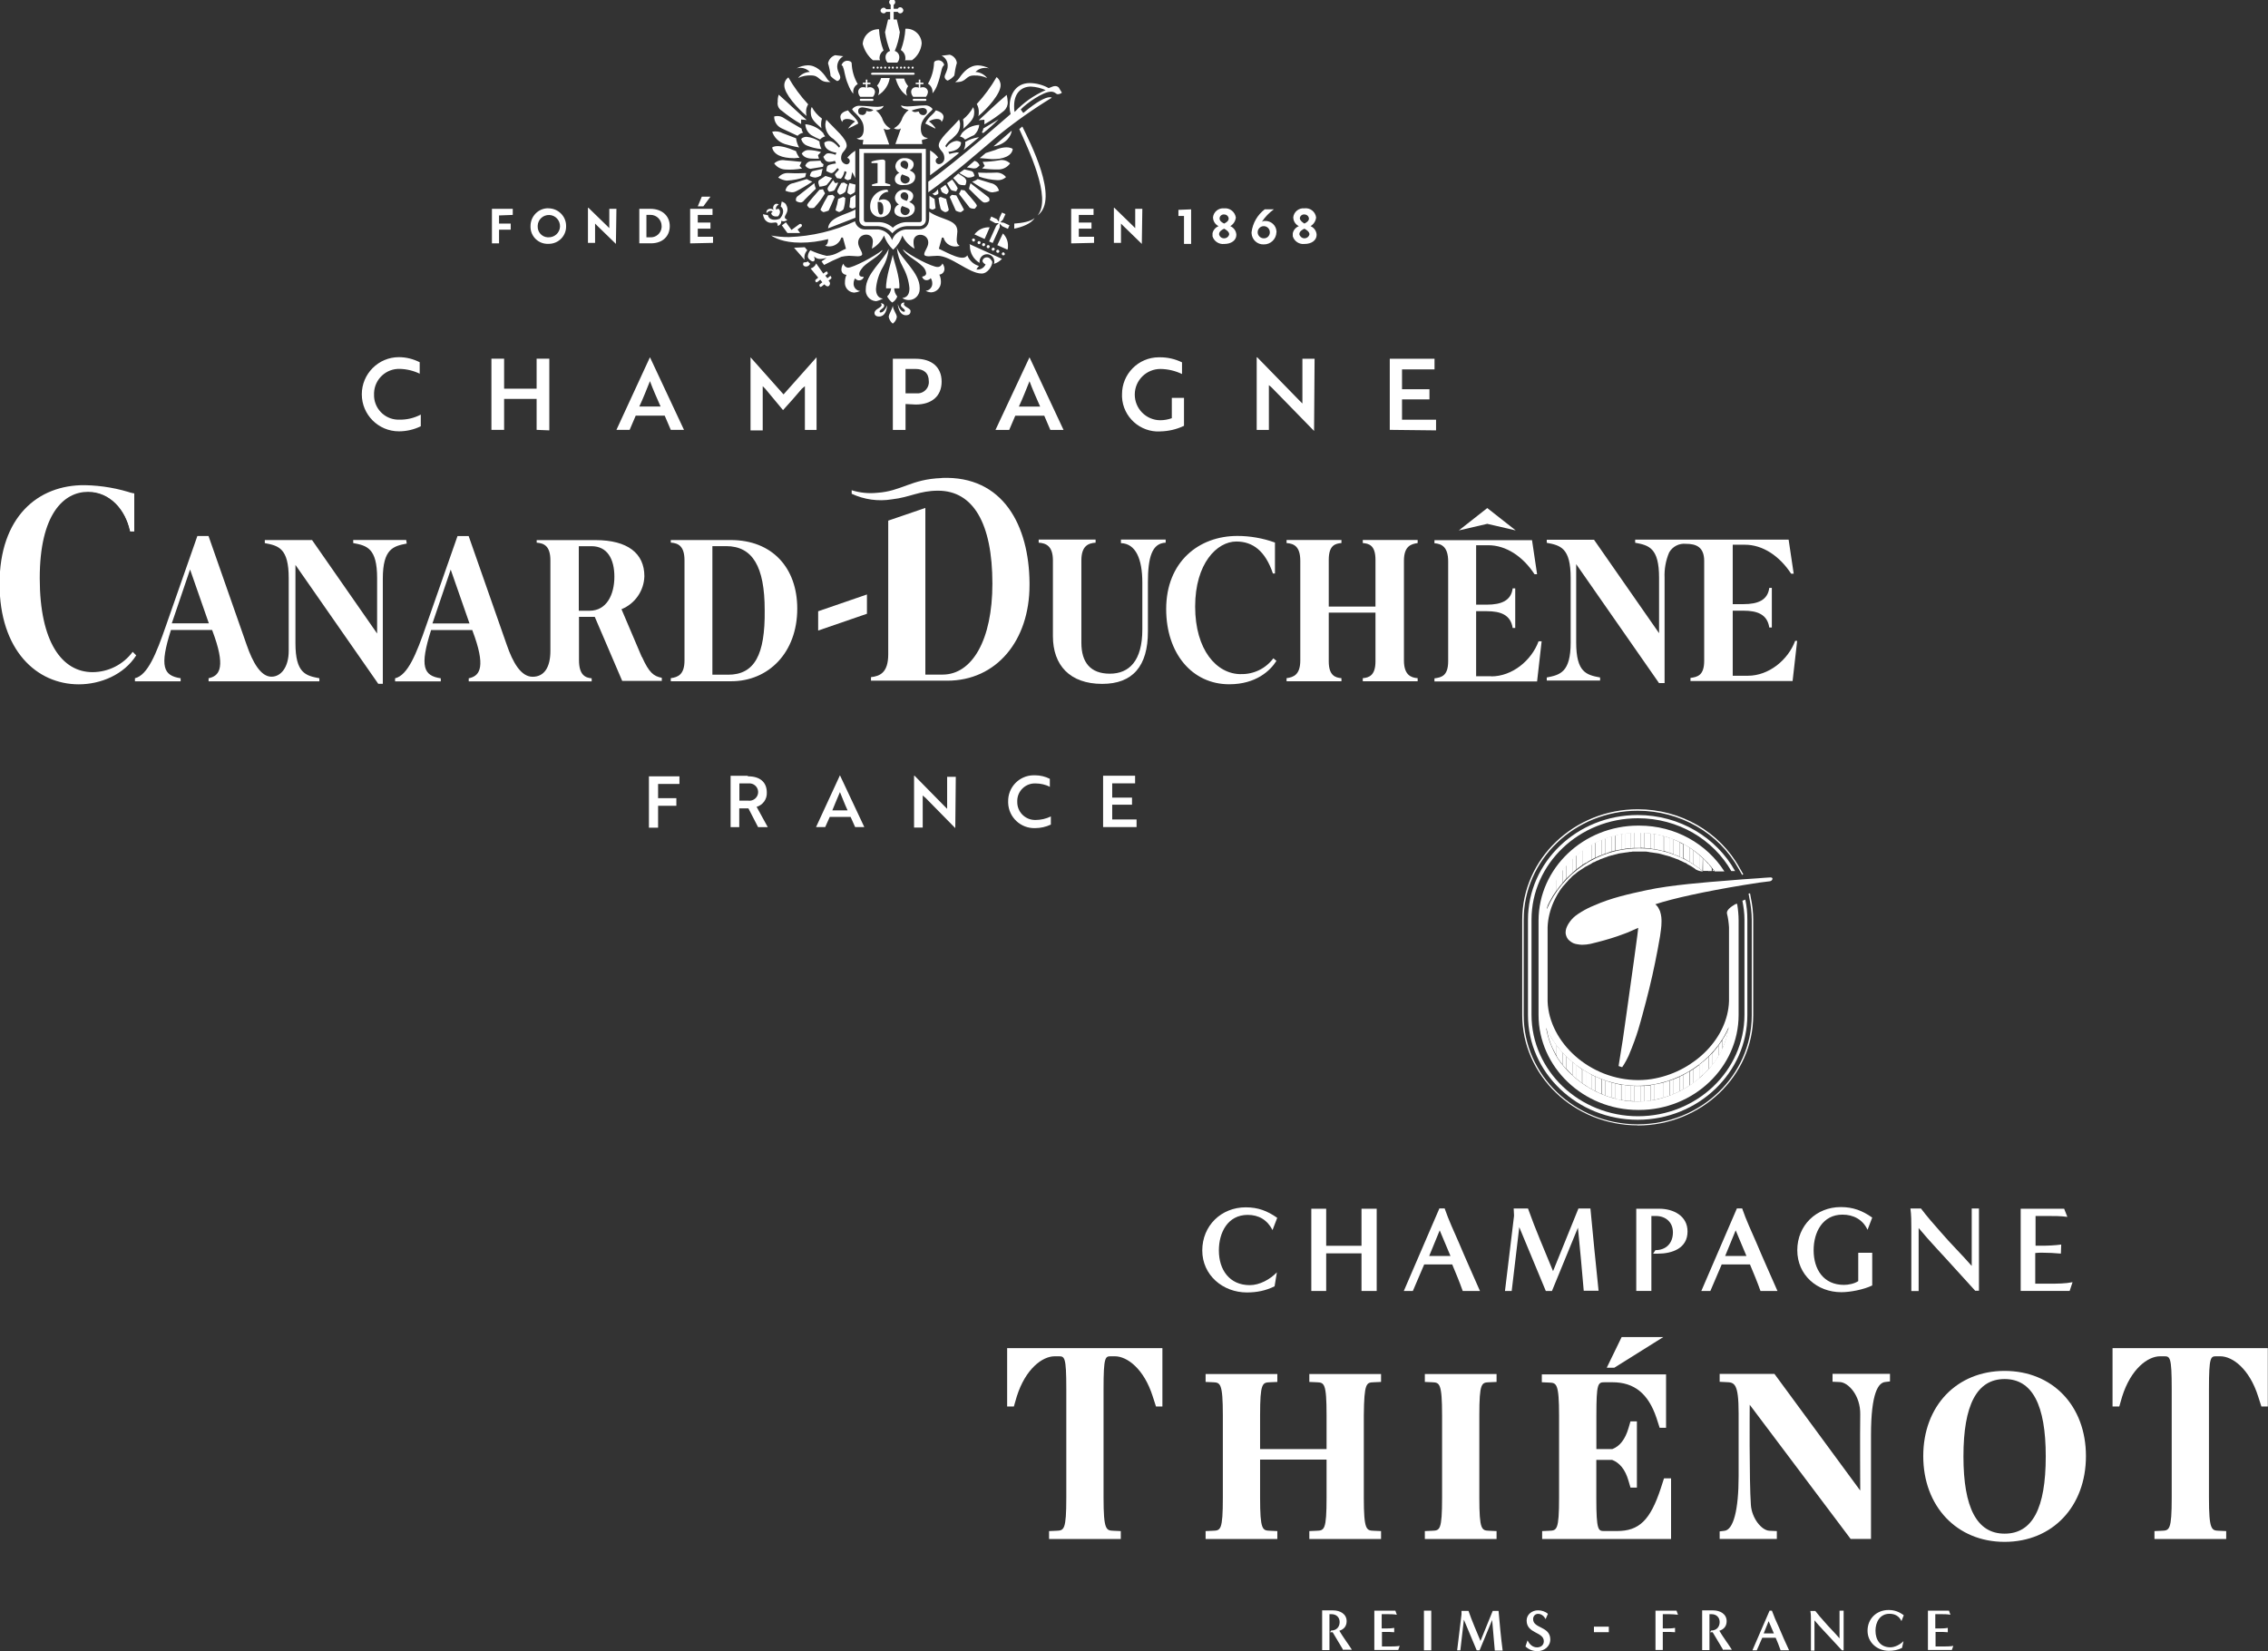 <?xml version="1.0" encoding="UTF-8"?>
<svg xmlns="http://www.w3.org/2000/svg" id="Calque_1" data-name="Calque 1" viewBox="0 0 353.8 257.59">
  <rect x="0" y="0" width="353.8" height="257.59" fill="#333333" stroke="none"/>
  <defs>
    <style>
      .cls-1 {
        fill: #fff;
      }
    </style>
  </defs>
  <g>
    <path class="cls-1" d="m174.87,84.73c2.3.08,3.33,2.46,3.33,6.18v7.29c0,4.91-2.06,6.9-5.07,6.9s-4.44-1.74-4.44-4.83v-12.84c0-2.3,1.11-2.69,2.22-2.77v-.48h-8.88v.48c1.11.08,2.22.48,2.22,2.77v11.81c0,4.52,2.62,7.45,7.69,7.45,4.76,0,7.13-2.77,7.13-8.16v-7.69c0-3.88.63-6.1,2.77-6.18v-.48h-6.98v.55h0Z"></path>
    <path class="cls-1" d="m127.63,98.37l7.61-2.62v-3.01l-7.61,2.62s0,3.01,0,3.01Z"></path>
    <path class="cls-1" d="m20.7,101.69c-1.47,1.98-3.79,3.16-6.26,3.17-4.76,0-8.24-4.68-8.24-14.66s3.73-13.47,7.53-13.47c3.41,0,5.87,2.77,6.58,6.18h.63v-5.87c-2.48-.85-5.07-1.3-7.69-1.35-7.37-.08-13.32,4.99-13.32,15.38s5.79,15.69,12.36,15.69c3.41,0,7.05-1.51,8.96-4.52,0,0-.55-.55-.55-.55Zm93.29-17.44h-9.35v.4c1.11.08,2.14.48,2.14,2.77v15.61c0,2.22-1.03,2.62-2.14,2.77v.48h9.43c5.79,0,10.3-4.44,10.3-11.33,0-6.34-3.88-10.7-10.38-10.7h0Zm-.4,21h-2.46v-20.05h2.14c4.12,0,6.02,3.17,6.02,9.99.08,6.98-1.59,10.07-5.71,10.07h.01Zm79.98-.08c-3.8,0-7.13-3.8-7.13-10.54s3.41-10.15,6.42-10.15c2.54,0,4.52,1.43,5.71,4.99h.32v-4.83c-1.88-.68-3.87-1.03-5.87-1.03-6.02,0-11.1,4.04-11.1,11.41,0,6.9,4.04,11.73,9.83,11.73,4.2,0,6.42-2.14,7.37-3.65l-.48-.4c-1.19,1.6-3.08,2.52-5.07,2.46h0Zm19.02-20.45c.95.08,1.98.32,1.98,2.62v7.29h-7.29v-7.29c0-2.3,1.03-2.54,1.98-2.62v-.48h-8.56v.48c1.11.08,2.14.48,2.14,2.77v15.54c0,2.22-1.03,2.62-2.14,2.77v.48h8.56v-.48c-.95-.08-1.98-.4-1.98-2.62v-7.61h7.29v7.61c0,2.22-1.03,2.54-1.98,2.62v.48h8.56v-.48c-1.03-.08-2.14-.48-2.14-2.77v-15.54c0-2.3,1.11-2.62,2.14-2.77v-.48h-8.56v.48Zm-149.25-.48h-8.24v.48c2.14.4,3.73.79,3.73,5.47v8.64l-10.15-14.58h-7.37v.48c2.14.4,3.73.79,3.73,5.47v11.33c0,2.54-1.19,4.04-2.69,4.04-1.66,0-2.93-2.22-3.88-4.99l-5.94-16.96h-1.74l-4.91,14.03c-1.51,4.36-2.85,7.69-4.83,8.16v.48h7.13v-.48c-2.69-.4-3.33-1.82-1.51-7.53h6.42l.4,1.11c1.74,5.07.55,6.1-.95,6.42v.48h17.28v-.48c-2.14-.4-3.73-.79-3.73-5.47v-12.21l12.92,18.55h.71v-16.41c0-4.68,1.66-5.07,3.73-5.47l-.08-.55h-.03Zm-36.54,13l2.85-8.4,2.93,8.4h-5.79.01Z"></path>
    <path class="cls-1" d="m236.45,82.75l-4.44-3.49-4.44,3.49,4.44-1.03,4.44,1.03Z"></path>
    <path class="cls-1" d="m280.05,99.95c-1.11,3.01-4.12,5.47-7.37,5.47h-2.38v-10.15h1.66c2.14,0,3.73.55,4.04,2.62h.4v-6.18h-.4c-.24,1.9-1.74,2.54-4.04,2.54h-1.66v-9.27h1.9c2.77,0,5.39,1.74,7.21,4.52h.4l-.79-5.31h-23.94v.48c2.14.4,3.73.79,3.73,5.47v8.64l-10.15-14.58h-7.37v.48c2.14.4,3.73.79,3.73,5.47v10.07c0,4.68-1.66,5.07-3.73,5.47v.48h8.32v-.48c-2.14-.4-3.73-.79-3.73-5.47v-12.21l12.92,18.55h.87v-16.41c-.06-1.36.18-2.71.71-3.96.53-.93,1.55-1.46,2.62-1.35,1.59,0,2.85.48,2.85,2.69v15.54c0,2.3-1.03,2.54-2.14,2.69v.48h15.93l.71-6.26h-.32l.02-.03Zm-47.4,5.55h-2.38v-10.15h1.66c2.14,0,3.73.55,4.04,2.62h.4v-6.18h-.4c-.24,1.9-1.74,2.54-4.04,2.54h-1.66v-9.27h1.9c2.77,0,5.39,1.74,7.21,4.52h.4l-.79-5.31h-15.22v.48c1.11.08,2.14.55,2.14,2.85v15.54c0,2.3-1.03,2.54-2.14,2.69v.48h16.01l.71-6.26h-.48c-1.11,3.01-4.12,5.47-7.37,5.47v-.02Zm-132.53-3.01l-3.17-7.45c2.11-.85,3.51-2.88,3.57-5.15,0-3.57-2.62-5.63-7.61-5.63h-9.19v.4c1.11.08,2.14.48,2.14,2.77v14.11c0,2.54-.95,4.04-2.77,4.04s-3.09-2.22-4.04-4.99l-5.94-16.96h-1.74l-4.91,14.03c-1.51,4.36-2.85,7.69-4.83,8.16v.48h7.13v-.48c-2.69-.4-3.33-1.82-1.51-7.53h6.42l.4,1.11c1.74,5.07.55,6.1-.95,6.42v.48h19.18v-.48c-1.03-.08-1.98-.55-1.98-2.85v-6.74h2.46l4.28,9.99h6.18v-.48c-1.27-.24-1.98-.79-3.09-3.25h-.03Zm-32.66-5.23l2.85-8.4,2.93,8.4h-5.79.01Zm24.49-1.98h-1.66v-10.07h1.98c2.46,0,3.57,1.98,3.57,4.76s-1.19,5.31-3.88,5.31h-.01ZM13.73,76.65c3.41,0,5.87,2.77,6.58,6.18h.63v-5.87m125.95-2.38c-4.76.16-6.26,2.06-10.07,2.3-1.33.14-2.68,0-3.96-.4v.55c1.95.91,4.13,1.22,6.26.87,2.85-.32,4.28-1.35,7.21-1.35,5.47,0,8.48,5.07,8.48,14.5,0,8.8-3.17,14.19-7.77,14.19h-2.69v-26l-5.79,1.98v20.85c0,2.93-1.35,3.41-2.69,3.57v.55h11.89c7.69,0,12.84-6.26,12.84-14.9v-.4c-.08-8.8-4.04-16.72-13.71-16.33v.02Z"></path>
    <path class="cls-1" d="m65.56,58.34c-.99-.49-2.07-.76-3.17-.79-2.15-.08-3.96,1.6-4.04,3.75v.21c-.08,2.11,1.58,3.89,3.69,3.96h.27c1.16.02,2.3-.25,3.33-.79v1.82c-1.06.52-2.23.79-3.41.79-3.2,0-5.79-2.59-5.79-5.78s2.59-5.79,5.78-5.79h0c1.13,0,2.24.28,3.25.79v1.82h.09Zm18.15,8.72v-4.83h-5.07v4.83h-1.98v-11.1h1.98v4.68h5.07v-4.68h1.98v11.18l-1.98-.08Zm17.68-11.33l5.31,11.33h-2.06l-.95-2.22h-4.52l-.95,2.22h-2.06l5.23-11.33h0Zm1.66,7.69c-.63-1.43-1.19-2.69-1.66-3.96-.48,1.19-1.03,2.62-1.66,3.96h3.33,0Zm16.33-2.77l-.4-.4v6.9h-1.9v-11.41l5.15,5.79,5.15-5.79v11.33h-1.82v-6.82l-.48.4c-.95,1.11-1.9,2.22-2.93,3.33l-2.77-3.33Zm21.88,2.38v4.04h-1.98v-11.1h3.57c2.46,0,4.04,1.27,4.04,3.57s-1.59,3.57-4.04,3.57l-1.59-.08h0Zm0-5.47v3.8h1.66c.97.12,1.86-.58,1.97-1.55,0-.12.02-.23,0-.35,0-1.27-.79-1.9-2.06-1.9h-1.59.02Zm19.34-1.82l5.31,11.33h-2.06l-.95-2.22h-4.52l-.95,2.22h-2.14s5.31-11.33,5.31-11.33Zm1.66,7.69c-.63-1.43-1.19-2.69-1.66-3.96-.48,1.19-1.03,2.62-1.66,3.96h3.33,0Zm18.71,3.88c-3.13.15-5.79-2.26-5.94-5.38v-.4c-.02-3.18,2.54-5.77,5.72-5.79h.23c1.18,0,2.35.27,3.41.79v1.82c-1.04-.5-2.18-.77-3.33-.79-2.21-.02-4.02,1.75-4.04,3.96-.02,2.21,1.75,4.02,3.96,4.04.62,0,1.24-.11,1.82-.32v-3.17h1.9v4.36c-1.16.56-2.44.85-3.73.87h0Zm24.02-.08l-6.5-6.66c-.17-.18-.35-.34-.55-.48v6.98h-1.9v-11.33h.08l6.5,6.66.55.55v-6.98h1.9l-.08,11.26Zm11.81-.16v-11.1h6.98v1.66h-5.07v3.09h4.28v1.59h-4.28v3.17h5.31v1.66l-7.21-.08h0Z"></path>
    <path class="cls-1" d="m77.85,33.61v1.27h1.82v.95h-1.82v2.14h-1.11v-5.39h3.25v.95s-2.14.08-2.14.08Zm7.69-1.11c1.52,0,2.77,1.22,2.77,2.74v.03c.04,1.5-1.15,2.74-2.65,2.77h-.13c-1.47.06-2.71-1.08-2.77-2.55v-.23c0-1.52,1.22-2.77,2.74-2.77h.04Zm0,4.52c.96.04,1.78-.7,1.82-1.66s-.7-1.78-1.66-1.82c-.96-.04-1.78.7-1.82,1.66v.08c-.05.91.64,1.69,1.55,1.74.04,0,.08,0,.11,0Zm10.54,1.03l-2.93-2.85-.32-.32v3.01h-1.11v-5.47h.08l2.93,2.85.32.32v-3.01h1.11l-.08,5.47Zm3.65-.08v-5.39h1.74c1.82,0,3.01,1.11,3.01,2.69s-1.11,2.69-2.93,2.69h-1.82Zm1.11-4.36v3.41h.55c.93.08,1.74-.62,1.82-1.55v-.2c.01-.95-.76-1.74-1.71-1.75h-.66v.08h0Zm6.82,4.36v-5.39h3.49v.95h-2.3v1.19h1.98v.95h-1.98v1.27h2.38v.95s-3.57.08-3.57.08Zm1.82-7.29h1.35l-1.11,1.51h-.87s.63-1.51.63-1.51Z"></path>
    <path class="cls-1" d="m167.1,37.97v-5.39h3.49v.95h-2.3v1.19h1.98v.95h-1.98v1.27h2.38v.95s-3.57.08-3.57.08Zm11.02.08l-2.93-2.85-.32-.32v3.01h-1.11v-5.47h.08l2.93,2.85.32.32v-3.01h1.11l-.08,5.47Zm7.69-5.39v5.39h-1.11v-4.36h-.87v-.95s1.98-.08,1.98-.08Zm3.41,1.27c.08-.87.86-1.51,1.73-1.43h.02c.89-.08,1.68.55,1.82,1.43-.06.56-.38,1.06-.87,1.35.55.23.92.75.95,1.35,0,.87-.79,1.43-1.9,1.43-.81.09-1.58-.41-1.82-1.19v-.48c.11-.51.47-.92.95-1.11-.52-.25-.86-.77-.87-1.35h-.01Zm1.74,3.25c.38,0,.72-.26.79-.63,0-.4-.48-.71-.79-.87-.32.16-.79.4-.79.87.08.38.41.64.79.63Zm0-2.3c.32-.16.71-.4.71-.79-.03-.37-.35-.64-.71-.63-.36-.04-.68.23-.71.58v.05c0,.4.4.63.71.79Zm8.16,1.35c-.03,1.07-.91,1.92-1.98,1.9-1.01.04-1.86-.75-1.9-1.76v-.15c.18-1.42.92-2.7,2.06-3.57h1.43c-.75.53-1.4,1.21-1.9,1.98.13-.11.3-.17.48-.16.95-.05,1.77.68,1.82,1.63v.11h0v.02Zm-1.03,0c0-.53-.43-.95-.95-.95s-.95.43-.95.95.43.95.95.95h0c.51.02.93-.38.95-.89v-.06Zm3.65-2.3c.08-.87.86-1.51,1.73-1.43h.02c.9-.11,1.71.53,1.82,1.43-.06.56-.38,1.06-.87,1.35.55.23.92.75.95,1.35,0,.87-.79,1.43-1.9,1.43-.81.09-1.58-.41-1.82-1.19v-.48c.11-.51.47-.92.95-1.11-.52-.25-.86-.77-.87-1.35h-.01Zm1.74,3.25c.38,0,.72-.26.79-.63,0-.4-.48-.71-.79-.87-.32.16-.79.4-.79.87.1.36.42.62.79.63Zm0-2.3c.32-.16.71-.4.71-.79-.03-.37-.35-.64-.71-.63-.36-.04-.68.23-.71.58v.05c.08.4.48.63.71.79Z"></path>
    <path class="cls-1" d="m102.66,122.22v2.3h2.85v1.19h-2.85v3.41h-1.43v-8.01h4.76v1.19h-3.33v-.08Zm14.03-1.11c1.82,0,2.93.87,2.93,2.54.05,1.02-.61,1.94-1.59,2.22l1.74,3.17h-1.51l-1.51-2.93h-1.43v2.93h-1.35v-8.01h2.69v.08h.03Zm-1.35,1.11v2.69h1.43c.74.08,1.41-.46,1.49-1.2.08-.74-.46-1.41-1.2-1.49-.1-.01-.2-.01-.29,0,0,0-1.43,0-1.43,0Zm15.69-1.27l3.8,8.08h-1.43l-.71-1.59h-3.25l-.71,1.59h-1.43s3.73-8.08,3.73-8.08Zm1.19,5.47c-.48-1.03-.79-1.9-1.19-2.85-.32.79-.79,1.82-1.19,2.85h2.38Zm16.8,2.77l-4.68-4.76c-.16-.08-.24-.24-.4-.32v4.99h-1.35v-8.08h.08l4.68,4.76.4.4v-4.99h1.35l-.08,8.01h0Zm14.82-6.42c-.71-.36-1.5-.55-2.3-.55-1.52-.06-2.8,1.13-2.85,2.64v.21c-.04,1.54,1.18,2.82,2.73,2.85h.13c.82,0,1.64-.19,2.38-.55v1.27c-.77.36-1.61.55-2.46.55-2.24.07-4.12-1.68-4.2-3.93v-.19c-.06-2.22,1.69-4.07,3.91-4.12h.29c.8,0,1.59.19,2.3.55v1.27h.08,0Zm8.24,6.26v-8.01h4.99v1.19h-3.57v2.22h3.09v1.11h-3.09v2.3h3.8v1.19h-5.23,0Z"></path>
    <path class="cls-1" d="m158.22,34.88c1.19-.08,2.62-.32,3.17-.87-.48.87-1.98,1.43-3.17,1.66v-.79Zm.79-14.74c1.27,2.85,5.15,10.78,2.85,13.47,3.49-2.54-1.27-11.57-2.38-13.87l-.48.4h0Zm-23.14-8.64c0,.08.08.16.24.16h6.34c.16,0,.24-.08.24-.16s-.08-.16-.24-.16h-6.34c-.08,0-.24.08-.24.16m3.01-.95c0-.09-.07-.16-.16-.16s-.16.07-.16.16.07.16.16.16h0c.08,0,.15-.07.16-.16m-.63,0c0-.09-.07-.16-.16-.16s-.16.07-.16.16.07.16.16.16h0c.08,0,.15-.07.16-.16m-.63,0c0-.09-.07-.16-.16-.16s-.16.07-.16.16.07.16.16.16h0c.08,0,.15-.07.16-.16m-.55,0c0-.09-.07-.16-.16-.16s-.16.07-.16.16.07.16.16.16h0c.08,0,.15-.07.16-.16m-.63,0c0-.09-.07-.16-.16-.16s-.16.07-.16.16.07.16.16.16h0c.08,0,.15-.07.16-.16m3.65,0c0-.09-.07-.16-.16-.16s-.16.07-.16.16.07.16.16.16h0c.08,0,.15-.07.16-.16m.63,0c0-.09-.07-.16-.16-.16s-.16.07-.16.16.07.16.16.16h0c.08,0,.15-.07.16-.16m.55,0c0-.09-.07-.16-.16-.16s-.16.07-.16.16.07.16.16.16h0c.08,0,.15-.07.16-.16m.63,0c0-.09-.07-.16-.16-.16s-.16.07-.16.16.07.16.16.16h0c.08,0,.15-.07.16-.16m.63,0c0-.09-.07-.16-.16-.16s-.16.07-.16.16.07.16.16.16h0c.08,0,.15-.07.16-.16m-3.09,0c0-.09-.07-.16-.16-.16s-.16.07-.16.16.07.16.16.16h0c.08,0,.15-.07.16-.16m-4.28,24.73c-.55.06-1.05-.34-1.11-.89v-11.16h10.38v10.94c.06.55-.34,1.05-.89,1.11h-2.12c-.86.05-1.66.45-2.22,1.11-.55-.67-1.35-1.07-2.22-1.11h-1.82m-.4-1.03c0,.24.08.4.32.4h1.98c.82,0,1.61.32,2.22.87.6-.56,1.4-.87,2.22-.87h1.98c.24,0,.32-.16.32-.4v-10.38h-9.04v10.38h0Zm20.53-10.86l-1.51.48c-.32.24-.71.63-.95.79l1.82.16c1.9.08,3.25-.55,3.33-1.59-.71-.48-2.06-.16-2.69.16m2.54-3.01l-2.85,2.46c1.98-.32,2.77-1.66,2.85-2.46m-20.93,8.16c-.32.08-.63.16-.87.24v.24h2.85v-.24c-.32-.08-.55-.16-.79-.24v-3.33c0-.24-.16-.32-.48-.32-.57.04-1.13.14-1.66.32v.24h.95v3.09h0Zm.48,20.21c-.16,0-.16-.08-.16-.16,0-.32.71-.48.71-.87,0-.24-.16-.4-.48-.4h-.08c.08.08.16.16.16.24,0,.48-1.11.63-1.11,1.27,0,.32.24.55.71.55.87,0,1.19-.87,1.27-1.74-.24.48-.55,1.11-1.03,1.11m1.27.71c.09.41.31.77.63,1.03.34-.25.57-.62.63-1.03,0-.48-.55-1.03-.63-1.74-.16.71-.63,1.27-.63,1.74m-4.6-6.74c0-.32.24-.63.63-1.11.87-.87,2.69-1.74,3.01-2.62-1.27,1.03-4.6,2.77-5.39,2.77-.35-.03-.64-.29-.71-.63-.2.25-.31.55-.32.87-.04.44.27.82.71.87h.08c-.16.35-.24.73-.24,1.11-.09.83.51,1.57,1.34,1.66h.17c.3-.03.6-.11.87-.24-.61-.05-1.07-.58-1.03-1.19,0-.28.08-.56.24-.79.14.21.38.33.63.32.34,0,.64-.22.71-.55-.55,0-.71-.16-.71-.48m3.73,3.88c-.79-.08-1.11-.71-1.11-1.51.09-1.17.44-2.31,1.03-3.33.53-.89.86-1.9.95-2.93-.79,1.82-3.57,3.88-3.57,6.26-.11.93.55,1.78,1.48,1.89.06,0,.12,0,.19,0,.36-.08.71-.22,1.03-.4m1.74-1.59h.79c.16-1.66-.95-4.6-1.03-5.23-.08.63-1.11,3.57-1.03,5.23h.79c-.06.48-.28.93-.63,1.27.2.37.47.69.79.95.37-.21.65-.55.79-.95-.3-.36-.47-.8-.48-1.27m1.35-3.33c.58,1.02.93,2.16,1.03,3.33,0,.87-.32,1.43-1.11,1.51.3.22.66.33,1.03.32.94,0,1.69-.78,1.68-1.72,0-.06,0-.12,0-.19,0-2.38-2.85-4.44-3.57-6.26.11,1.06.43,2.08.95,3.01m.16,5.79c0-.08.08-.16.08-.24h-.08c-.24-.02-.45.16-.48.4,0,.4.63.55.63.87,0,.08,0,.16-.16.16-.4,0-.79-.63-.95-1.19.08.79.4,1.74,1.27,1.74.48,0,.71-.24.71-.55.16-.55-1.03-.71-1.03-1.19m5.23-5.79c-.79,0-4.12-1.66-5.39-2.77.32.87,2.14,1.74,3.01,2.62.34.28.57.67.63,1.11,0,.32-.24.48-.63.55.07.33.37.57.71.55.25,0,.48-.12.63-.32.16.23.24.51.24.79.04.61-.42,1.14-1.03,1.19.27.15.57.23.87.24.87-.04,1.55-.79,1.51-1.66h0c0-.38-.08-.76-.24-1.11.45-.04.79-.42.79-.87,0-.32-.12-.62-.32-.87-.11.34-.43.57-.79.55m9.35-3.41l1.59.71c.07-.18.1-.37.08-.55.03-.74-.26-1.46-.79-1.98l-.87,1.82h-.01Zm.48-3.57l.4-.4.4-.87-.55-.24-.4.87-.08.55-.32-.4-.87-.4-.24.55.87.48h.55l-.4.4-1.11,2.46.55.24,1.11-2.46v-.55l.4.4.87.4.24-.55-.87-.4-.55-.08h0Zm-4.04,1.9l1.59.71.79-1.82c-.93-.05-1.82.36-2.38,1.11m-.71,1.82c0,1.08.58,2.07,1.51,2.62v-.24c.02-.63.55-1.13,1.19-1.11s1.13.55,1.11,1.19c0,.11-.02.22-.08.32.49-.14.93-.41,1.27-.79l-5.07-2.3c.06.1.08.21.08.32m.55-.71c.13,0,.24-.11.24-.24s-.11-.24-.24-.24-.24.11-.24.24c.08.16.16.24.24.24m.63.16c0,.13.11.24.24.24s.24-.11.24-.24-.11-.24-.24-.24-.24.11-.24.24h0m.71.32c0,.13.11.24.24.24s.24-.11.24-.24c0-.12-.07-.22-.19-.24h-.05c-.13,0-.23.11-.24.24m.95.55c.13,0,.23-.11.24-.24,0-.12-.07-.22-.19-.24h-.05c-.13,0-.24.11-.24.24s.11.24.24.24h0m1.03.16c0-.13-.11-.24-.24-.24s-.24.11-.24.24.11.24.24.24c.16-.08.24-.16.24-.24m.71.32c0-.13-.11-.24-.24-.24s-.24.11-.24.24.11.24.24.24c.12,0,.22-.07.24-.19v-.05m.63.16c-.13,0-.24.11-.24.24s.11.24.24.24.24-.11.24-.24c-.08-.16-.16-.24-.24-.24m-30.99-.79l-1.66.08,1.66,1.9c-.13-.54.02-1.1.4-1.51l-.4-.48h0Zm-.87-3.57l-1.19.87-.87-1.19-.63.48.87,1.19h1.98l-.4-.55.55-.4c.32-.24,0-.63-.32-.4m-3.33.24c.36-.08.6-.42.55-.79.32.15.7.09.95-.16-1.11-.48.55-.95-.16-2.3-.08-.24-.32-.4-.71-.55l-.16.79c.63.4.4,1.35-.16,1.9-.79.32-1.74.16-1.82-.55l-.79-.16c.04.31.15.61.32.87.95,1.11,1.98-.24,1.98.95m-.79-2.22l-.24.24c.16.55.71.55,1.11.48.24-.32.48-.87,0-1.19l-.32.16c-.16-.32.16-.71.4-.79-.15-.14-.37-.17-.55-.08-.32.2-.42.62-.24.95-.25-.26-.66-.29-.95-.08-.16.14-.22.35-.16.55.24-.32.71-.48.95-.24m10.07-20.37c.27-.05.46-.28.48-.55,0-.48-.48-.95-.48-1.74.02-.66.38-1.26.95-1.59l-1.27-.16c-.57.19-1,.67-1.11,1.27.2.65.33,1.31.4,1.98.3.32.65.59,1.03.79m-4.28-1.43c-.72.03-1.38.38-1.82.95.64-.3,1.35-.44,2.06-.4,1.35,0,1.11,1.03,2.69,1.03h.32c-.27-.15-.49-.37-.63-.63-.63-.95-1.59-1.98-2.93-1.98-.61.02-1.21.18-1.74.48.21-.06.42-.09.63-.08.54,0,1.06.24,1.43.63m22.91,1.59c1.59,0,1.35-1.03,2.69-1.03.71-.03,1.42.1,2.06.4-.44-.57-1.11-.92-1.82-.95.39-.41.94-.64,1.51-.63.21-.01.43.01.63.08-.54-.29-1.13-.46-1.74-.48-1.35,0-2.3,1.03-2.93,1.98-.17.25-.38.46-.63.63h.24m-13.08-3.41h1.11c0-.08-.08-.16-.08-.32,0-.48.23-.93.63-1.19-.41-1.07-.65-2.19-.71-3.33-1.33-.04-2.45.97-2.54,2.3.25.99.81,1.88,1.59,2.54m5.07-.32c0,.16,0,.24-.08.32h1.11c.86-.61,1.41-1.57,1.51-2.62-.04-1.31-1.14-2.34-2.45-2.3h-.09c-.06,1.14-.3,2.26-.71,3.33.44.27.71.75.71,1.27m-14.74,11.97c.46.27.93.51,1.43.71.21-.23.49-.4.79-.48-.13-.17-.24-.35-.32-.55-.73-.77-1.72-1.25-2.77-1.35.03.66.35,1.27.87,1.66m-.32,2.38c-.44-.04-.87.18-1.11.55.4.71,1.11.79,2.06.79h.63l-.16-.55.48-.48c-.62-.19-1.26-.3-1.9-.32m1.82,1.66l-1.59.08c-.37.08-.68.35-.79.71.19.26.48.43.79.48l1.98-.32.08-.4c-.23-.1-.41-.31-.48-.55m3.65,3.41l-.4.08c-.2.33-.39.68-.55,1.03-.16.32-.08.48.32.79.33-.08.63-.24.87-.48.08-.16.16-.63.32-1.11l-.55-.32h-.01Zm1.82.32l-.95-.24c-.16.46-.26.94-.32,1.43,0,.16.16.24.48.4.4-.24.71-.32.71-.55l.08-1.03h0Zm-7.61-6.1c.73.31,1.51.5,2.3.55-.2-.37-.31-.77-.32-1.19-.6-.39-1.27-.63-1.98-.71-.32-.02-.64.1-.87.32.11.46.43.85.87,1.03m2.46,3.65l-1.43.32c-.4.08-.48.48-.55.79.27.15.57.23.87.24.16,0,.24-.08.4-.08l.48-.24.24-1.03h-.01Zm1.66,1.74c-.4.55-.87,1.11-.87,1.35s.08.24.24.48c.55-.08.79-.16.87-.32.22-.35.4-.72.55-1.11l-.48.08-.32-.48h0Zm-3.33-11.41c-.13.24-.18.52-.16.79,0,.95.32,1.35,1.66,2.54-.09-.5-.07-1.02.08-1.51-.66-.48-1.21-1.1-1.59-1.82m1.19,11.41c-.16.08-.16.24-.16.4s.08.24.16.63c.38-.02.75-.1,1.11-.24.32-.35.61-.72.87-1.11l-1.03-.32-.95.63h0Zm22.51-4.68l2.38-1.98h-.16c-.7.12-1.37.36-1.98.71.04.44-.04.88-.24,1.27m-.4-1.19c-.21-.15-.46-.23-.71-.24-.66.08-1.24.46-1.59,1.03l-.16-.24c.25-.44.61-.82,1.03-1.11.79-.71,1.27-1.19,1.27-2.3,0-.24-.07-.49-.16-.71-1.35,1.59-3.17,3.01-3.17,4.04,0,.4.32.71.63,1.11.15.24.23.51.24.79.06.5-.3.96-.8,1.02h-.07c-.29-.02-.5-.28-.48-.56.02-.23.18-.41.4-.47-.34-.45-.78-.83-1.27-1.11v3.88s3.33-2.46,4.52-3.49c-.12-.07-.26-.1-.4-.08-.37.06-.74.14-1.11.24l-.16-.32c1.35-.16,1.98-.71,1.98-1.51m2.06-4.68c0-.27-.06-.54-.16-.79-.4.73-.94,1.38-1.59,1.9.07.31.09.63.08.95.02.19,0,.38-.08.55,1.43-1.27,1.74-1.74,1.74-2.62m.71,0c.02.21,0,.43-.08.63,1.43-1.19,3.49-3.49,3.49-4.83,0-.5-.23-.97-.63-1.27-.87,1.51-1.9,2.92-3.09,4.2.22.38.33.82.32,1.27m-2.62,3.25c-.08.16-.24.4-.32.55.31.06.59.23.79.48.79-.4,1.19-.63,1.43-.71.45-.42.73-.98.79-1.59-1.03.06-2,.51-2.69,1.27m3.49-2.06v.71c1.09-.62,2.13-1.34,3.09-2.14.37-.35.58-.84.55-1.35-.02-.37-.07-.75-.16-1.11-1.43,1.19-3.41,3.09-4.36,3.96l.87-.08h.01Zm-.4,1.98l.24.08c.83-.67,1.63-1.38,2.38-2.14-.55.32-1.27.79-2.38,1.43-.03.23-.11.44-.24.63m-1.9,11.73c.24.13.52.18.79.16.12-.12.23-.25.32-.4.08-.16-.16-.48-1.9-2.46l-.55-.08c-.09.22-.2.43-.32.63.55.71,1.59,2.06,1.66,2.14m-4.52.16c.08.32.55.48.71.55.4-.08.55-.24.55-.4-.32-1.19-.4-1.66-.4-1.66l-.87-.32-.32.16c.06.56.17,1.12.32,1.66m1.74-2.14l-.32.32c.32.71.87,1.98.95,2.14.24.14.51.22.79.24.24-.16.48-.32.48-.4-.16-.24-.79-1.51-1.19-2.22l-.71-.08h0Zm6.42-.4c.33-.03.65-.11.95-.24-.15-.61-.65-1.08-1.27-1.19l-2.06-.63c-.26.2-.56.33-.87.4.79.58,1.64,1.09,2.54,1.51.22.11.47.17.71.16m-9.91,2.38c0,.24.32.24.48.32.18-.03.34-.11.48-.24l-.16-1.43-.79-.48v1.82h0Zm8.96-1.82l-2.54-1.98c-.1.28-.18.58-.24.87.55.55,1.82,1.82,2.06,1.98.11.1.25.16.4.16.26,0,.51-.09.71-.24.08-.32,0-.55-.4-.79m3.01-2.93c-.36-.46-.92-.73-1.51-.71-.63,0-.87.08-2.85,0l.16.63c.92.32,1.88.5,2.85.55.49.03.98-.14,1.35-.48m-1.11-2.62c-.84.15-1.69.23-2.54.24l.32.63-.4.4c.87.12,1.74.18,2.62.16.7-.03,1.34-.38,1.74-.95-.47-.44-1.12-.62-1.74-.48m-9.12,4.36l.16.48c.08.24.79.48.79.48.24-.24.32-.32.32-.55,0-.09-.02-.17-.08-.24l-.4-.71-.79.55h0Zm-1.27.87l.4.24c.4-.16.55-.16.55-.4,0-.08-.08-.4-.08-.55-.21.32-.52.57-.87.71m2.3-1.66c.17.33.35.64.55.95.08.16.32.24.87.32.16-.32.24-.4.24-.48-.24-.48-.53-.93-.87-1.35l-.79.55h0Zm4.28-3.49l-1.19,1.03,1.03.16c.48,0,.55-.08.95-.48-.13-.35-.43-.62-.79-.71m-2.38,1.9l1.11.63c.12.07.26.1.4.08.31,0,.6-.09.87-.24-.08-.32-.16-.71-.55-.79l-1.03-.24-.79.55h0Zm-.95.79c.32.32.71.79.79.87.24.24.63.24,1.11.24.1-.2.15-.41.16-.63,0-.16-.08-.24-.16-.4s-.63-.48-1.11-.79l-.79.71Zm15.22-13.47c-1.19,0-3.8,1.82-4.68,2.77l.4.55c2.14-1.82,3.49-2.46,4.12-2.46.16,0,.24,0,.32.08-2.9,1.77-5.68,3.73-8.32,5.87-3.17,2.69-7.05,6.1-10.94,8.88v-1.66c4.6-3.25,12.36-10.15,12.84-10.54-.1-.39-.16-.79-.16-1.19,0-1.59.79-3.65,3.17-3.65,1.03.02,2.04.29,2.93.79.63-.24.71-.32,1.03-.32.21,0,.41.08.55.24.08.16.48.79.48.79-.18.15-.4.23-.63.24-.32,0-.4-.4-1.11-.4m-5.63,3.17c1.37-1.45,3.01-2.61,4.84-3.41-.73-.32-1.51-.51-2.3-.55-1.51,0-2.62,1.03-2.62,3.01,0,.32,0,.64.08.95m-20.45-15.38c.17,0,.32-.09.4-.24h.63v1.19h-.32l-.48,1.98c.15,1,.42,1.99.79,2.93-.45.14-.74.56-.71,1.03,0,.29.12.58.32.79h1.51c.2-.22.31-.5.32-.79.03-.47-.27-.89-.71-1.03.4-.94.66-1.92.79-2.93l-.48-1.98h-.48v-1.19h.63c.08.15.23.24.4.24.25-.02.46-.22.48-.48-.02-.25-.22-.46-.48-.48-.17,0-.32.09-.4.24h-.63v-.63c.15-.08.24-.23.24-.4,0-.26-.21-.48-.47-.48s-.48.21-.48.47h0c0,.17.09.32.24.4v.71h-.71c-.08-.15-.23-.24-.4-.24-.25.02-.46.22-.48.48.05.23.24.39.48.4m-3.17,19.74h-.32c-.26,0-.5-.09-.71-.24.79,0,1.11-.63,1.11-1.43,0-.95-.32-1.51-1.27-2.46-.21-.18-.4-.4-.55-.63.29-.4.78-.61,1.27-.55.87,0,1.9.16,2.69.16.32,0,.64-.05.95-.16-.08.48-.87.71-1.19.71.52.4.91.96,1.11,1.59.24.54.66.99,1.19,1.27-.17.1-.36.15-.55.16-.19-.02-.38-.07-.55-.16l.87,2.46h-4.12c0-.32.08-.48.08-.71m-.16-3.88c.35,0,.63-.27.63-.62v-.02c.18.06.37.09.55.08.21,0,.41-.08.55-.24-.54-.2-1.1-.33-1.66-.4-.48,0-.71.24-.71.55,0,.48.24.63.63.63m-1.59,0c-.24-.21-.45-.45-.63-.71-.63.16-1.19.48-1.19,1.03.02.29.13.57.32.79,0-.32.32-.48.71-.48.45,0,.89.15,1.27.4-.43.31-.8.68-1.11,1.11.54-.23,1.07-.5,1.59-.79,0-.4-.55-.95-.95-1.35m11.97,1.03c.38-.25.82-.39,1.27-.4.4,0,.71.16.71.48.18-.23.3-.5.32-.79,0-.55-.63-.87-1.19-1.03-.18.26-.4.5-.63.71-.44.37-.79.83-1.03,1.35.08,0,1.19.63,1.59.79,0-.24-.79-1.03-1.03-1.11m-5.31,9.04c0-.46.28-.87.71-1.03-.38-.2-.62-.6-.63-1.03.05-.75.7-1.32,1.45-1.27h.06c.71,0,1.35.4,1.35.95,0,.42-.24.8-.63.95.48.24.87.48.87,1.03,0,.87-.79,1.27-1.74,1.27-.79.08-1.43-.24-1.43-.87m1.43-2.93c-.3,0-.55.23-.55.52v.03c0,.48.48.63.95.79.16-.17.24-.4.24-.63.04-.36-.23-.68-.58-.71h-.05m.87,2.93c0-.48-.63-.55-1.19-.79-.17.2-.26.45-.24.71,0,.4.34.72.74.72h.05c.4-.08.63-.32.63-.63m-.95,5.87c-.71,0-1.43-.32-1.43-.95,0-.46.28-.87.71-1.03-.38-.2-.62-.6-.63-1.03.05-.75.7-1.32,1.45-1.27h.06c.71,0,1.35.4,1.35.95,0,.42-.24.8-.63.95.48.24.87.48.87,1.03,0,.87-.79,1.35-1.74,1.35m.08-3.88c-.3,0-.55.23-.55.52v.03c0,.48.48.63.95.79.16-.17.24-.4.24-.63.04-.36-.23-.68-.58-.71h-.05m.87,2.93c0-.48-.63-.55-1.19-.79-.17.2-.26.45-.24.71,0,.4.34.72.74.72h.05c.33-.05.59-.3.63-.63m-8.48-9.43c-.48.3-.9.68-1.27,1.11.28.07.45.35.39.63-.05.22-.24.38-.47.4-.52-.05-.91-.51-.87-1.03,0-.28.09-.56.24-.79.32-.4.63-.71.63-1.11,0-1.11-1.74-2.46-3.17-4.04-.09.23-.14.47-.16.71-.03.94.46,1.82,1.27,2.3.38.33.73.7,1.03,1.11l-.16.24c-.55-.63-1.03-1.03-1.59-1.03-.26,0-.5.09-.71.24,0,.79.55,1.35,1.9,1.59l-.16.32c-.35-.15-.73-.23-1.11-.24-.4,0-.55.32-.79.55.24.55.48.79.95.79.3-.01.59-.07.87-.16l.16.4c-.38.04-.75.12-1.11.24-.32.16-.32.32-.4.95.08,0,.55.32.79.32s.4-.16.95-.79l.24.24c-.32.4-.63.63-.63.79s.24.4.32.55c.24,0,.4.08.55.08s.48-.48.63-1.19l.32.16c-.16.4-.24.71-.32.87s.16.24.48.4c.48-.16.55-.16.55-.4l.16-.87.48.95v-4.28h0Zm-7.37,17.28c-.22.11-.47.16-.71.16,0,.08-.08.16-.08.24,0,.24.16.4.48.4.29,0,.54-.2.63-.48-.08,0-.24-.16-.32-.32m3.41,2.3l-.4.32-.32-.4.32-.24c.08-.08.08-.16,0-.32s-.16-.08-.32,0l-.32.24-1.11-1.59c-.14.39-.47.69-.87.79l1.19,1.43-.4.32c-.08.08-.08.16,0,.32s.16.08.32,0l.4-.32.32.4-.4.32c-.08.08-.08.16,0,.32s.16.08.32,0l.4-.32.16.16c.09.08.2.14.32.16.09,0,.17-.02.24-.08.08-.09.14-.2.16-.32,0-.11-.02-.22-.08-.32l-.16-.16.4-.32c.08-.08.08-.16,0-.32s-.08-.08-.16-.08m7.85-9.19c-.88,0-1.59-.7-1.59-1.58v-.17c.03-1.43,1.21-2.57,2.64-2.54h.05l.16.32c-.76.03-1.39.6-1.51,1.35.2-.09.42-.14.63-.16.64-.06,1.21.41,1.27,1.05v.22c-.04.87-.79,1.55-1.66,1.51h0m-.16-2.38h-.24v.63c0,.48.08,1.35.48,1.35s.4-.63.4-.95-.08-1.03-.63-1.03m-13.32-6.82l.87-.08c-.24-.31-.43-.66-.55-1.03l-1.03-.4c-.71-.24-2.06-.63-2.69-.16.24,1.11,1.51,1.66,3.41,1.66m-1.98-4.68l2.54,1.19c.23-.25.54-.41.87-.48-.15-.18-.23-.4-.24-.63-1.51-.87-2.3-1.35-2.77-1.66-.44-.3-.99-.39-1.51-.24-.02.77.41,1.48,1.11,1.82m.48,2.46c.24.08,1.43.4,2.3.55-.25-.44-.41-.92-.48-1.43l-2.06-.79c-.51-.28-1.1-.36-1.66-.24.3.9,1,1.6,1.9,1.9m-.48-5.23c.96.8,2,1.52,3.09,2.14v-.71l.87.08c-.95-.79-2.93-2.69-4.36-3.96-.12.36-.18.73-.16,1.11-.1.52.12,1.05.55,1.35m3.96.87c-.07-.2-.09-.42-.08-.63-.02-.42.09-.83.32-1.19-1.19-1.28-2.23-2.69-3.09-4.2-.41.29-.65.77-.63,1.27,0,1.27,2.06,3.57,3.49,4.76m7.61,12.29l-.79.48-.16,1.43c.13.13.3.21.48.24.16-.08.48-.08.48-.32v-1.82h0Zm-2.69.63c-.1.56-.23,1.12-.4,1.66-.08.16.16.24.55.4.16-.08.63-.24.71-.55.15-.54.23-1.1.24-1.66l-.32-.16-.79.32h0Zm-4.44,1.43c.32,0,.63.08.79-.16.6-.65,1.14-1.37,1.59-2.14-.12-.2-.23-.42-.32-.63l-.55.08c-1.74,1.98-1.98,2.3-1.9,2.46s.32.4.4.4m2.14.63c.27-.06.54-.14.79-.24.08-.16.63-1.35.95-2.14l-.32-.32-.71.08c-.44.72-.83,1.46-1.19,2.22,0,.08.24.32.48.4m-1.19-3.65c-.13-.27-.21-.57-.24-.87l-2.54,1.98c-.28.16-.41.49-.32.79.21.15.46.23.71.24.15,0,.29-.06.4-.16.08-.16,1.43-1.43,1.98-1.98m6.18,3.25c-1.66.87-4.12,1.19-4.28,2.93l4.28-1.66v-1.27Zm-9.27-2.85c.88-.45,1.72-.95,2.54-1.51-.3-.1-.6-.23-.87-.4l-2.06.63c-.64.08-1.15.56-1.27,1.19.3.13.62.21.95.24.25.02.5-.04.71-.16m-1.43-1.66c.97-.05,1.93-.24,2.85-.55l.16-.63c-1.98.08-2.22,0-2.85,0-.59-.02-1.15.25-1.51.71.4.26.87.43,1.35.48m-.24-1.74c.88.06,1.75,0,2.62-.16l-.4-.4.32-.63c-.87-.08-2.22-.24-2.54-.24-.62-.13-1.27.05-1.74.48.4.57,1.05.92,1.74.95m31.39,13.71c-.33,0-.6.23-.63.55,0,.24.32.48.48.55-.25.55-.83.87-1.43.79.1-.21.23-.4.4-.55-.84-.23-1.51-.85-1.82-1.66-.63,1.03-2.93-.32-4.44-1.03l.48-1.74h.24c.28,1.02,1.33,1.61,2.35,1.33l.18-.06c-.71-.32-.4-1.35-.4-1.82.4-2.38-2.38-2.06-4.36-3.49v.95c0,1.11-.55,1.82-1.59,1.82h-2.06c-.98.09-1.81.74-2.14,1.66-.33-.92-1.16-1.57-2.14-1.66h-1.98c-.79.06-1.51-.49-1.66-1.27-3.23,1.51-6.74,2.34-10.3,2.46-.93,0-1.86-.07-2.77-.24.48.32,1.82,1.11,4.6,1.11,1.44,0,2.88-.19,4.28-.55,0,.4-.08.87-.48,1.03,1.02.36,2.15-.17,2.51-1.19,0-.03.02-.05.03-.08h.24l.48,1.74c-1.03.4-1.59,1.03-3.01,1.11-.88-.19-1.73-.49-2.54-.87-.24.26-.38.6-.4.95,0,.4.55.79.79.79s.4-.24.16-.79c.48.4.79.55,1.98.24l-.79.55.4.55c.88-.47,1.77-.89,2.69-1.27.39-.09.79-.14,1.19-.16.4,0,1.03.08,1.35.08s.71-.08.71-.32c0-.48-.63-1.11-.63-1.82,0-1.51,2.3-1.74,2.3-.16-.02.37-.08.74-.16,1.11.84-.46,1.51-1.19,1.9-2.06.28.85.77,1.61,1.43,2.22.65-.61,1.15-1.37,1.43-2.22.39.88,1.06,1.6,1.9,2.06-.12-.36-.17-.73-.16-1.11,0-1.51,2.3-1.35,2.3.16,0,.71-.63,1.35-.63,1.82,0,.24.32.32.71.32.24,0,.87-.08,1.35-.08,2.14,0,4.91,2.77,6.9,2.77.95,0,1.66-1.19,1.66-1.82-.16-.32-.4-.71-.87-.71m-17.83-24.41c.09,0,.16-.07.16-.16s-.07-.16-.16-.16h-1.82c-.09,0-.16.07-.16.16s.07.16.16.16h1.82Zm.08-.63c.19-.22.3-.5.32-.79-.04-.41-.38-.72-.79-.71-.14-.01-.27.02-.4.08v-.55h.48v-.24h-.48v-.48h-.24v.48h-.48v.24h.48v.55c-.12-.07-.26-.1-.4-.08-.4-.04-.75.26-.79.66v.05c0,.29.12.57.32.79h1.98,0Zm2.62-2.93h-1.35c-.13.44-.34.84-.63,1.19.22.24.33.55.32.87-.02.22-.07.43-.16.63.97-.59,1.64-1.57,1.82-2.69Zm-4.99.95c-.58-.99-.91-2.1-.95-3.25,0-.24-.32-.4-.71-.4-.42.02-.77.31-.87.71.16.08.24.16.24.32.24.48.24,1.43.79,2.69.19.52.45,1,.79,1.43v-.24c-.03-.53.25-1.02.71-1.27h0Zm14.03-.55c.4-.18.75-.45,1.03-.79.08-.67.21-1.33.4-1.98-.08-.61-.52-1.1-1.11-1.27l-1.27.16c.61.29.98.91.95,1.59,0,.79-.48,1.27-.48,1.74.04.26.22.48.48.55m-4.04,9.27c0,.24.08.48.08.63h-4.2l.87-2.46c-.15.13-.36.19-.55.16-.2,0-.39-.06-.55-.16.53-.28.95-.72,1.19-1.27.2-.63.59-1.18,1.11-1.59-.32-.08-1.11-.24-1.19-.71.31.1.63.16.95.16.79,0,1.9-.16,2.69-.16.49-.05.97.16,1.27.55,0,.16-.32.4-.55.63-.95.95-1.27,1.51-1.27,2.46,0,.79.32,1.43,1.11,1.43-.21.15-.46.23-.71.24,0,.08-.16.08-.24.08m.16-3.88c.31.04.59-.18.63-.49v-.07c0-.32-.24-.55-.71-.55-.57.06-1.13.19-1.66.4.14.16.34.24.55.24.16,0,.32-.08.55-.08.06.31.32.54.63.55m.4-2.22c.09,0,.16-.07.16-.16s-.07-.16-.16-.16h-1.82c-.09,0-.16.07-.16.16s.07.16.16.16h1.82Zm.08-.63c.19-.22.3-.5.32-.79-.04-.41-.38-.72-.79-.71-.14-.01-.27.02-.4.08v-.55h.48v-.24h-.48v-.48h-.24v.48h-.48v.24h.48v.55c-.12-.06-.26-.09-.4-.08-.4-.04-.75.26-.79.66v.05c0,.29.12.57.32.79h1.98,0Zm-2.93-.16c-.09-.2-.14-.42-.16-.63.02-.31.13-.62.32-.87-.29-.35-.51-.75-.63-1.19h-1.35c.08-.08.32,1.74,1.82,2.69Zm3.96-.63v.24c.35-.42.62-.9.79-1.43.48-1.27.55-2.22.79-2.69.08-.08.16-.24.24-.32-.1-.4-.46-.69-.87-.71-.4,0-.71.16-.71.4-.05,1.14-.37,2.26-.95,3.25.44.27.71.75.71,1.27h0Z"></path>
  </g>
  <g>
    <g>
      <path class="cls-1" d="m198.83,200.67c-1.36.68-2.78.96-4.32.96-3.73,0-6.96-2.68-6.96-6.55s2.96-6.73,6.78-6.73c1.91,0,3.37.55,4.91,1.64l-.73,1.91c-.82-1.59-2.14-2.37-3.87-2.37-3.14,0-4.5,2.78-4.5,5.55,0,3,1.64,5.41,4.82,5.41,1.55,0,3.18-.91,4.23-2l-.36,2.18h0Z"></path>
      <path class="cls-1" d="m212.39,201.4v-5.87h-5.51v5.87h-2.32v-12.83h2.32v5.78h5.51v-5.78h2.37v12.83h-2.37Z"></path>
      <path class="cls-1" d="m228.18,201.4c-.5-1.41-1.05-2.73-1.64-4.14h-4.37l-1.77,4.14h-1.41l5.55-12.88h.82c.64,1.87,1.46,3.59,2.23,5.37,1.05,2.5,2.18,5,3.28,7.51h-2.69Zm-3.59-9.46l-1.64,4h3.32l-1.68-4h0Z"></path>
      <path class="cls-1" d="m247.06,201.4c-.27-3.28-.59-6.6-.91-9.87l-4.05,9.87h-.96l-4.14-9.96-1.18,9.96h-1.05l1.41-11.69v-.18c0-.32-.05-.68-.05-1h2.23c1.18,3.32,2.59,6.55,3.91,9.78l3.96-9.78h1.87c.41,4.28.82,8.6,1.27,12.83h-2.32v.05h.01Z"></path>
      <path class="cls-1" d="m255.25,201.4v-12.83h3.59c2.18,0,4.41,1.09,4.41,3.55,0,2.64-2.41,3.46-4.64,3.46h-.73l.36-.55c1.68,0,2.73-1.09,2.73-2.78,0-1.59-1.14-2.55-2.68-2.55h-.68v11.69h-2.37.01Z"></path>
      <path class="cls-1" d="m274.63,201.4c-.5-1.41-1.05-2.73-1.64-4.14h-4.41l-1.77,4.14h-1.41l5.55-12.88h.82c.64,1.87,1.46,3.59,2.23,5.37,1.05,2.5,2.18,5,3.28,7.51h-2.65Zm-3.87-9.46l-1.64,4h3.32l-1.68-4Z"></path>
      <path class="cls-1" d="m289.92,195.44h2.14v5.1c-1.32.64-3.41,1.05-4.82,1.05-3.78,0-6.87-2.68-6.87-6.55s2.96-6.73,6.78-6.73c1.91,0,3.37.55,4.91,1.64l-.73,1.91c-.73-1.59-2.18-2.37-3.91-2.37-3.09,0-4.5,2.73-4.5,5.55,0,3,1.55,5.41,4.73,5.41.68,0,1.64-.18,2.23-.59v-4.41h.05-.01Z"></path>
      <path class="cls-1" d="m307.53,188.53h1.18v12.83h-.59c-1.05-1.14-2.14-2.37-3.18-3.5-1.87-2.09-3.87-4.14-5.64-6.28v9.83h-1.14v-9.83c0-1,0-2-.14-3.05h1.64c.96,1.27,2,2.46,3.05,3.64,1.55,1.82,3.28,3.5,4.87,5.32v-8.96h-.05,0Z"></path>
      <path class="cls-1" d="m315.22,201.4v-12.83h6.78l.5,1.27c-1.05-.14-2.09-.14-3.14-.14h-1.82v4.64h.91c1.05,0,2.09-.05,3.09-.18l-.05,1.41c-.96-.09-1.96-.14-2.91-.14-.36,0-.73,0-1.09.05v4.78h2.27c1.18,0,2.37,0,3.55-.23l-.45,1.36h-7.64,0Z"></path>
      <path class="cls-1" d="m209.57,257.46c-.55-.96-1.14-1.87-1.68-2.82h-.41l.18-.27c.82,0,1.32-.55,1.32-1.32s-.55-1.23-1.27-1.23h-.32v5.6h-1.14v-6.19h1.73c1.05,0,2.09.55,2.09,1.68,0,.77-.41,1.27-1.14,1.5.59,1,1.32,1.96,1.96,2.96h-1.32v.09h0Z"></path>
      <path class="cls-1" d="m214.39,257.46v-6.19h3.28l.23.64c-.5-.09-1-.09-1.5-.09h-.86v2.23h.45c.5,0,1,0,1.5-.09v.68c-.45-.05-.96-.05-1.41-.05h-.5v2.27h1.09c.55,0,1.14,0,1.68-.09l-.23.64h-3.73v.05h0Z"></path>
      <path class="cls-1" d="m222.13,257.46v-6.19h1.14v6.19h-1.14Z"></path>
      <path class="cls-1" d="m233.18,257.46c-.14-1.59-.27-3.14-.41-4.73l-1.96,4.73h-.45l-2-4.78-.55,4.78h-.5l.68-5.6v-.55h1.09c.55,1.59,1.23,3.14,1.87,4.69l1.91-4.69h.91c.18,2.05.36,4.09.64,6.19h-1.23v-.05h0Z"></path>
      <path class="cls-1" d="m238.28,255.91c.32.59.77,1.09,1.5,1.09.55,0,1.05-.32,1.05-.96,0-1.5-2.68-1.14-2.68-3.23,0-.96.86-1.59,1.77-1.59.55,0,1.14.18,1.55.55l-.36.82c-.23-.45-.64-.82-1.18-.82-.45,0-.77.36-.77.82,0,1.5,2.68,1.09,2.68,3.18,0,1.09-.96,1.82-2,1.82-.73,0-1.32-.23-1.87-.73l.32-.96h-.01Z"></path>
      <path class="cls-1" d="m248.65,253.77h2.32v.86h-2.32v-.86Z"></path>
      <path class="cls-1" d="m258.25,257.46v-6.19h3.28l.23.64c-.45-.05-.96-.09-1.41-.09h-.96v2.23h.41c.5,0,1,0,1.5-.09v.68c-.45-.05-.96-.05-1.41-.05h-.5v2.82h-1.14v.05h0Z"></path>
      <path class="cls-1" d="m268.85,257.46c-.55-.96-1.14-1.87-1.68-2.82h-.41l.18-.27c.82,0,1.32-.55,1.32-1.32s-.55-1.23-1.27-1.23h-.32v5.6h-1.14v-6.19h1.73c1.05,0,2.09.55,2.09,1.68,0,.77-.41,1.27-1.14,1.5.59,1,1.32,1.96,1.96,2.96h-1.32v.09h0Z"></path>
      <path class="cls-1" d="m277.77,257.46c-.23-.68-.5-1.32-.77-1.96h-2.09l-.86,1.96h-.68l2.68-6.19h.36c.32.86.68,1.73,1.09,2.59.5,1.23,1.05,2.41,1.59,3.59h-1.32Zm-1.87-4.55l-.77,1.91h1.59l-.82-1.91Z"></path>
      <path class="cls-1" d="m287.05,251.27h.55v6.19h-.27c-.5-.55-1.05-1.14-1.55-1.68-.91-1-1.87-1.96-2.73-3v4.73h-.55v-4.73c0-.5,0-.96-.09-1.46h.77c.45.59.96,1.18,1.46,1.73.73.86,1.59,1.68,2.32,2.55v-4.32h.09Z"></path>
      <path class="cls-1" d="m296.7,257.09c-.64.32-1.32.45-2.05.45-1.77,0-3.32-1.27-3.32-3.14s1.41-3.23,3.28-3.23c.91,0,1.64.27,2.37.82l-.36.91c-.36-.77-1-1.14-1.87-1.14-1.5,0-2.18,1.32-2.18,2.64,0,1.46.77,2.59,2.32,2.59.73,0,1.55-.45,2.05-.96l-.23,1.05h-.01Z"></path>
      <path class="cls-1" d="m300.75,257.46v-6.19h3.28l.23.64c-.5-.09-1-.09-1.5-.09h-.86v2.23h.45c.5,0,1,0,1.5-.09v.68c-.45-.05-.96-.05-1.41-.05h-.5v2.27h1.09c.55,0,1.14,0,1.68-.09l-.23.64h-3.73v.05Z"></path>
      <path class="cls-1" d="m214.3,215.64l1.14-.05v-1.23h-11.19v1.23l1.14.05c1.18.05,1.55.09,1.55,5.19v5.23h-10.37v-5.23c0-5.1.36-5.14,1.55-5.19l1.14-.05v-1.23h-11.19v1.23l1.14.05c1.14.05,1.55.09,1.55,5.19v12.79c0,5.14-.36,5.14-1.55,5.19l-1.14.05v1.23h11.19v-1.23l-1.14-.05c-1.18-.05-1.55-.09-1.55-5.19v-5.91h10.37v5.91c0,5.1-.36,5.14-1.55,5.19l-1.14.05v1.23h11.19v-1.23l-1.14-.05c-1.14-.05-1.55-.09-1.55-5.19v-12.79c.05-5.14.41-5.14,1.55-5.19Z"></path>
      <path class="cls-1" d="m232.32,215.64l1.14-.05v-1.23h-11.19v1.23l1.14.05c1.14.05,1.55.09,1.55,5.19v12.79c0,5.14-.36,5.14-1.55,5.19l-1.14.05v1.23h11.19v-1.23l-1.14-.05c-1.18-.05-1.55-.09-1.55-5.19v-12.79c0-5.14.36-5.14,1.55-5.19Z"></path>
      <path class="cls-1" d="m259.57,230.66l-.5,1.55c-1.64,4.96-3.37,6.64-6.82,6.64h-1.96c-.96,0-1.27,0-1.27-5.19v-5.91h2.46c1.18.45,2.05,1.5,2.55,3.23l.32,1.09h1v-10.33h-1l-.32,1.09c-.5,1.68-1.32,2.78-2.5,3.23h-2.5v-5.23c0-5,.23-5.19,1.27-5.19h1.23c3.41,0,5.6,1.77,6.87,5.55l.5,1.55h1v-8.33h-19.38v1.23l1.14.05c1.14.05,1.55.09,1.55,5.19v12.74c0,5.14-.36,5.14-1.55,5.19l-1.09.05v1.23h20.11v-9.46h-1.09v.05l-.02-.02Z"></path>
      <path class="cls-1" d="m252.97,208.59l-2.32,4.78h1.18l7.64-4.78h-6.51,0Z"></path>
      <path class="cls-1" d="m312.71,213.87c-7.46,0-12.69,5.46-12.69,13.29s5.23,13.38,12.69,13.38,12.69-5.51,12.69-13.38-5.23-13.29-12.69-13.29Zm6.42,13.33c0,8.14-2.09,12.06-6.42,12.06s-6.42-4.05-6.42-12.06,2.09-12.06,6.42-12.06,6.42,4.05,6.42,12.06Z"></path>
      <path class="cls-1" d="m329.55,210.32v9.1h1.05l.45-1.55c1.36-4.32,4-6.28,5.91-6.28h.59c.96,0,1.23,0,1.23,5.1v16.93c0,5.1-.36,5.14-1.55,5.19l-1.14.05v1.23h11.19v-1.23l-1.14-.05c-1.14-.05-1.55-.09-1.55-5.19v-16.93c0-5.1.27-5.1,1.18-5.1h.59c1.91,0,4.55,1.96,5.91,6.28l.5,1.55h1v-9.1h-24.25.03Z"></path>
      <path class="cls-1" d="m157.11,210.32v9.1h1.05l.45-1.55c1.36-4.32,4-6.28,5.91-6.28h.59c.96,0,1.23,0,1.23,5.1v16.93c0,5.1-.36,5.14-1.55,5.19l-1.14.05v1.23h11.19v-1.23l-1.14-.05c-1.14-.05-1.55-.09-1.55-5.19v-16.93c0-5.1.27-5.1,1.18-5.1h.59c1.91,0,4.55,1.96,5.91,6.28l.5,1.55h1v-9.1h-24.25.03Z"></path>
      <path class="cls-1" d="m272.95,219.15l15.74,20.93h3.18v-16.2c0-6.69,1.18-8.19,2.23-8.28l.73-.09v-1.18h-8.96v1.23l1.14.05c1.32.05,3.23,2.09,3.18,5.05s0,11.88,0,11.88l-13.38-18.2h-8.55v1.23l1,.05c1.27.05,1.96.09,1.96,4.87v9.78c0,5.32-.82,8.42-2.23,8.55l-.73.09v1.18h8.92v-1.23l-1.14-.05c-1.27-.05-2.78-2-2.91-4.05-.27-3.73-.18-15.61-.18-15.61h0Z"></path>
    </g>
    <path class="cls-1" d="m255.48,175.56c-9.92,0-18.02-7.73-18.02-17.24v-14.83c0-9.51,8.1-17.24,18.02-17.24,6.69,0,12.79,3.5,15.92,9.19l.55.96-.18.09-.55-.96c-3.09-5.6-9.15-9.05-15.74-9.05-9.83,0-17.79,7.64-17.79,17.02v14.88c0,9.37,7.96,17.02,17.79,17.02s17.79-7.64,17.79-17.02v-14.88c0-1.09-.14-2.23-.36-3.32l-.14-.77.23-.05.14.77c.23,1.09.36,2.23.36,3.37v14.88c0,9.46-8.1,17.2-18.02,17.2h0v-.02Z"></path>
    <path class="cls-1" d="m271.81,140.52c.18.96.32,1.91.32,2.91v14.88c0,8.74-7.46,15.83-16.61,15.83s-16.61-7.1-16.61-15.83v-14.83c0-8.74,7.46-15.83,16.61-15.83,6.28,0,11.74,3.32,14.56,8.24h.59c-2.91-5.23-8.64-8.74-15.2-8.74-9.46,0-17.11,7.33-17.11,16.33v14.88c0,9.01,7.69,16.33,17.11,16.33s17.11-7.33,17.11-16.33v-14.88c0-1.09-.09-2.14-.32-3.14-.14.05-.32.14-.45.18h0Z"></path>
    <path class="cls-1" d="m276.22,136.88c-.68.05-1.09.05-2,.14-2,.14-2.78.18-4.78.36-3,.23-8.87.68-12.6,1.5-2.73.59-5.46,1.18-8.14,2.37-.68.27-1.32.59-2,1-.32.18-.64.41-1,.68-.32.27-.64.59-.96,1.09-.05.05-.09.14-.14.23,0,.05-.05.05-.05.09-.14.27-.32.64-.32,1.14,0,.27.09.55.23.82s.36.45.55.59c.36.27.68.36,1,.41.27.05.55.09.77.09.45,0,.91-.05,1.32-.14l1.09-.27c1.41-.36,2.78-.77,4.09-1.27.68-.23,1.32-.55,1.96-.82l.32-.14c-.05.41-.09.82-.14,1.18-.18,1.32-.36,2.68-.55,4.05l-1.14,8.14c-.36,2.73-.77,5.41-1.23,8.14v.05l.55.18s.5-.68,1-1.77c1.41-3.32,1.82-5.19,2.18-6.46.73-2.68,1.41-5.37,1.96-8.1.27-1.36.55-2.73.77-4.09.09-.73.23-1.41.23-2.27,0-.45,0-.91-.23-1.64-.09-.18-.18-.41-.32-.64-.09-.14-.27-.32-.41-.45,2.73-.91,7.73-2,13.79-3,1.96-.32,3.18-.5,4.09-.59.45-.09.55-.64.09-.59h.02Z"></path>
    <path class="cls-1" d="m270.76,141.02c-.86.5-1.46,1-1.36,1.5.18.68.27,1.41.32,2.14v11.51c-.18,5.73-5.28,10.83-11.47,12.06-.86.18-1.77.27-2.68.27-7.55,0-13.92-5.87-14.15-12.28v-11.56c.05-1.41.41-2.78.96-4,.09-.18.18-.36.27-.55s.18-.36.27-.5c.09-.18.18-.32.32-.5v-.05c.09-.14.23-.32.32-.45,0,0,0-.05.05-.05.09-.14.23-.32.36-.45l.05-.05c.14-.14.23-.27.36-.41l.05-.05c.14-.14.23-.27.36-.41l.05-.05c.14-.14.27-.23.36-.36.06-.09.09-.12.09-.09.14-.14.27-.23.41-.32.09-.06.12-.09.09-.09.14-.09.27-.23.41-.32.05-.05.09-.05.14-.09.14-.09.27-.18.41-.27.05-.05.09-.05.14-.09.14-.09.27-.18.41-.27.05-.05.09-.05.18-.09.14-.09.27-.14.41-.23.05-.05.14-.05.18-.09.14-.09.27-.14.36-.23.05-.05.14-.09.23-.09.14-.05.27-.14.36-.18s.14-.09.23-.09c.14-.05.23-.09.36-.18.09-.05.18-.05.27-.09.14-.05.23-.09.36-.14.09-.05.18-.05.27-.09.14-.05.23-.09.36-.14.09-.05.18-.05.32-.09s.23-.09.36-.09c.09-.05.23-.05.32-.09.14-.05.23-.05.36-.09.09-.05.23-.05.32-.09.09,0,.23-.05.32-.05.14,0,.23-.05.36-.05.09,0,.23-.05.32-.05.14,0,.27-.05.41-.05.09,0,.18-.05.27-.05.14,0,.32,0,.45-.05h1.96c.14,0,.32,0,.45.05.09,0,.18,0,.27.05.14,0,.27.05.41.05.09,0,.23.05.32.05.14,0,.23.05.36.05.09,0,.23.05.32.05.14.05.23.05.36.09.09.05.23.05.32.09s.23.05.32.09c.14.05.23.05.36.09.09.05.18.05.32.09s.23.09.36.14c.09.05.18.05.27.09.14.05.23.09.36.14.09.05.18.05.27.09.14.05.23.09.36.18.09.05.14.05.23.09.14.05.27.14.36.18.05.05.14.05.23.09.14.05.27.14.36.23.05.05.14.05.18.09.14.09.27.14.41.23.05.05.09.05.14.09.14.09.27.18.41.27l.05.05.05.05c.14.09.5.27.91.32h.27c-2.73-2.23-6.19-3.59-9.96-3.59-6.46,0-12.01,3.91-14.42,9.51.91-6.69,6.96-11.92,14.29-11.92,4.82,0,9.19,2.23,11.92,6.01h1.5c-2.73-4.28-7.64-7.14-13.29-7.14h-.14c-8.55,0-15.56,6.64-15.56,14.83v14.7c0,8.14,6.96,14.83,15.56,14.83h.09c8.55,0,15.56-6.64,15.56-14.83v-14.74c0-.86-.09-1.73-.23-2.59-.18,0-.23.05-.27.05m-2.37,23.2c-2.41,4.37-7.55,7.6-12.92,7.6-5.05,0-9.87-2.87-12.47-6.78-.86-1.46-1.5-3.05-1.77-4.73,2.23,5.14,7.96,9.05,14.24,9.05s12.06-3.96,14.24-9.15c-.23,1.46-.68,2.78-1.32,4h0Z"></path>
    <path class="cls-1" d="m251.38,132.83v-2.37c-.32.09-.64.18-.96.32v2.41c.32-.14.64-.23.96-.36h0Z"></path>
    <path class="cls-1" d="m243.78,137.7v-2.09c-.36.45-.68.96-.96,1.46v1.87c.32-.45.64-.86.96-1.23h0Z"></path>
    <path class="cls-1" d="m252.93,132.52v-2.41c-.32.05-.64.14-.96.18v2.41c.27-.05.59-.14.96-.18Z"></path>
    <path class="cls-1" d="m254.43,132.33v-2.41c-.32,0-.64.05-.96.09v2.41c.32-.05.64-.09.96-.09Z"></path>
    <path class="cls-1" d="m249.88,133.38v-2.41c-.32.14-.64.27-.96.45v2.37c.27-.14.64-.32.96-.41h0Z"></path>
    <path class="cls-1" d="m245.29,136.16v-2.27c-.36.32-.68.68-.96,1.05v2.14c.32-.32.64-.59.96-.91h0Z"></path>
    <path class="cls-1" d="m246.83,134.97v-2.32c-.32.23-.68.5-.96.77v2.27c.27-.27.64-.5.96-.73h0Z"></path>
    <path class="cls-1" d="m255.61,132.29h.36v-2.41h-1v2.41h.64Z"></path>
    <path class="cls-1" d="m248.33,134.06v-2.37c-.32.18-.64.36-.96.59v2.37c.32-.23.64-.41.96-.59Z"></path>
    <path class="cls-1" d="m258.98,132.65v-2.37c-.32-.09-.64-.14-.96-.18v2.37c.32.05.64.09.96.18Z"></path>
    <path class="cls-1" d="m260.53,133.06v-2.32c-.32-.09-.64-.23-.96-.32v2.32c.32.14.64.23.96.32Z"></path>
    <path class="cls-1" d="m266.62,135.88v-.96c-.32-.36-.64-.73-.96-1.05v2h.96Z"></path>
    <path class="cls-1" d="m267.4,135.88c-.09-.09-.14-.18-.23-.27v.27h.23Z"></path>
    <path class="cls-1" d="m241.19,141.8c.32-.73.68-1.41,1.09-2.09v-1.64c-.55,1.18-.91,2.41-1.09,3.73Z"></path>
    <path class="cls-1" d="m265.08,135.47v-2.09c-.32-.27-.64-.5-.96-.77v2.18c.32.23.64.45.96.68h0Z"></path>
    <path class="cls-1" d="m262.03,133.65v-2.27c-.32-.14-.64-.32-.96-.41v2.32c.32.09.64.23.96.36Z"></path>
    <path class="cls-1" d="m257.48,132.38v-2.37c-.32-.05-.64-.09-.96-.09v2.37c.32.05.64.05.96.09Z"></path>
    <path class="cls-1" d="m263.58,134.47v-2.23c-.32-.23-.64-.41-.96-.59v2.23c.32.23.64.36.96.59Z"></path>
    <path class="cls-1" d="m244.33,137.07v-2.14c-.18.23-.36.45-.55.68v2.09c.18-.23.36-.41.55-.64h0Z"></path>
    <path class="cls-1" d="m245.83,135.7v-2.27c-.18.18-.36.32-.55.5v2.27c.18-.18.36-.36.55-.5Z"></path>
    <path class="cls-1" d="m247.38,134.61v-2.37c-.18.14-.36.23-.55.36v2.32c.18-.09.36-.18.55-.32h0Z"></path>
    <path class="cls-1" d="m248.88,133.79v-2.37c-.18.09-.36.18-.55.27v2.37c.18-.09.36-.18.55-.27Z"></path>
    <path class="cls-1" d="m250.43,133.15v-2.41c-.18.05-.36.14-.55.23v2.41c.18-.09.36-.14.55-.23Z"></path>
    <path class="cls-1" d="m251.93,132.7v-2.41c-.18.05-.36.09-.55.14v2.41c.18-.05.36-.09.55-.14Z"></path>
    <path class="cls-1" d="m253.47,132.43v-2.41c-.18.05-.36.05-.55.09v2.41c.18-.05.36-.05.55-.09Z"></path>
    <path class="cls-1" d="m254.98,132.29v-2.41c-.18,0-.36,0-.55.05v2.41c.18-.05.36-.05.55-.05Z"></path>
    <path class="cls-1" d="m256.52,132.29v-2.37c-.18,0-.36,0-.55-.05v2.37c.18.05.36.05.55.05Z"></path>
    <path class="cls-1" d="m258.02,132.47v-2.37c-.18-.05-.36-.05-.55-.09v2.37c.18.05.36.05.55.09Z"></path>
    <path class="cls-1" d="m259.53,132.79v-2.37c-.18-.05-.36-.09-.55-.14v2.37c.23.05.41.09.55.14Z"></path>
    <path class="cls-1" d="m261.07,133.24v-2.32c-.18-.09-.36-.14-.55-.23v2.37c.18.05.36.14.55.18h0Z"></path>
    <path class="cls-1" d="m262.57,133.93v-2.23c-.18-.09-.36-.18-.55-.27v2.27c.18.05.36.14.55.23Z"></path>
    <path class="cls-1" d="m264.12,134.79v-2.18c-.18-.14-.36-.27-.55-.36v2.23c.18.09.36.18.55.32h0Z"></path>
    <path class="cls-1" d="m265.58,135.88l.05-2c-.18-.18-.36-.32-.55-.5v2.09c.18.14.36.27.5.41h0Z"></path>
    <path class="cls-1" d="m267.03,135.88v-.45c-.18-.23-.36-.45-.55-.68v1.14h.55Z"></path>
    <path class="cls-1" d="m242.83,137.02c-.18.36-.36.68-.55,1.05v1.64c.18-.27.36-.55.55-.82v-1.87Z"></path>
    <g>
      <path class="cls-1" d="m241.24,160.36c.18,1.18.55,2.32,1.05,3.37v-1.41c-.41-.64-.73-1.32-1.05-1.96h0Z"></path>
      <path class="cls-1" d="m256.52,169.37v2.46c.32-.05.64-.05.96-.09v-2.41c-.32,0-.64.05-.96.05h0Z"></path>
      <path class="cls-1" d="m258.02,169.19v2.41c.32-.05.64-.14.96-.23v-2.37c-.32.09-.64.14-.96.18h0Z"></path>
      <path class="cls-1" d="m259.53,168.87v2.37c.32-.09.64-.23.96-.32v-2.37c-.27.09-.59.23-.96.32Z"></path>
      <path class="cls-1" d="m255.48,169.42h-.5v2.46h1v-2.46h-.5Z"></path>
      <path class="cls-1" d="m261.07,168.37v2.32c.32-.14.64-.27.96-.45v-2.27c-.32.14-.64.27-.96.41h0Z"></path>
      <path class="cls-1" d="m267.17,164.23v1.87c.36-.45.68-.91.96-1.41v-1.68c-.27.45-.64.82-.96,1.23h0Z"></path>
      <path class="cls-1" d="m268.67,162.23v1.41c.5-1.05.86-2.18,1.05-3.37-.27.68-.64,1.36-1.05,1.96h0Z"></path>
      <path class="cls-1" d="m262.57,167.69v2.27c.32-.18.64-.36.96-.59v-2.23c-.27.18-.59.36-.96.55h0Z"></path>
      <path class="cls-1" d="m265.62,165.68v2.05c.36-.32.68-.64.96-1v-1.96c-.27.32-.59.59-.96.91Z"></path>
      <path class="cls-1" d="m264.12,166.82v2.18c.32-.23.68-.5.96-.77v-2.09c-.32.23-.64.45-.96.68h0Z"></path>
      <path class="cls-1" d="m251.93,169.01v2.41c.32.09.64.14.96.23v-2.41c-.32-.09-.64-.14-.96-.23Z"></path>
      <path class="cls-1" d="m247.38,167.14v2.23c.32.23.64.41.96.59v-2.27c-.32-.18-.64-.36-.96-.55h0Z"></path>
      <path class="cls-1" d="m248.88,167.96v2.27c.32.18.64.32.96.45v-2.32c-.27-.14-.64-.27-.96-.41h0Z"></path>
      <path class="cls-1" d="m242.83,163.09v1.68c.05.09.14.23.18.32.23.36.5.68.77,1.05v-1.91c-.32-.36-.64-.77-.96-1.14h.01Z"></path>
      <path class="cls-1" d="m245.83,166.09v2.14c.32.27.64.5.96.77v-2.18c-.27-.23-.64-.45-.96-.73h0Z"></path>
      <path class="cls-1" d="m250.43,168.55v2.37c.32.14.64.23.96.32v-2.37c-.32-.09-.64-.18-.96-.32Z"></path>
      <path class="cls-1" d="m244.33,164.77v1.96c.32.36.64.68.96,1v-2.09c-.32-.23-.64-.55-.96-.86h0Z"></path>
      <path class="cls-1" d="m253.47,169.28v2.41c.32.05.64.09.96.09v-2.41c-.32,0-.64-.05-.96-.09Z"></path>
    </g>
    <path class="cls-1" d="m243.78,164.23v1.91c.18.23.36.45.55.64v-1.96c-.18-.23-.36-.41-.55-.59Z"></path>
    <path class="cls-1" d="m245.29,165.68v2.09c.18.18.36.32.55.45v-2.14c-.18-.14-.36-.27-.55-.41h0Z"></path>
    <path class="cls-1" d="m246.83,166.82v2.18c.18.14.36.23.55.36v-2.23c-.18-.09-.36-.23-.55-.32h0Z"></path>
    <path class="cls-1" d="m248.33,167.69v2.27l.55.27v-2.27l-.55-.27Z"></path>
    <path class="cls-1" d="m249.88,168.37v2.32c.18.09.36.14.55.23v-2.37c-.18-.05-.36-.14-.55-.18h0Z"></path>
    <path class="cls-1" d="m251.38,168.87v2.37l.55.14v-2.37c-.18-.05-.36-.09-.55-.14Z"></path>
    <path class="cls-1" d="m252.93,169.19v2.41c.18.05.36.05.55.09v-2.41c-.18-.05-.36-.05-.55-.09Z"></path>
    <path class="cls-1" d="m254.43,169.37v2.41c.18,0,.36,0,.55.05v-2.46c-.18.05-.36.05-.55,0Z"></path>
    <path class="cls-1" d="m255.98,169.42v2.46h.55v-2.46h-.55Z"></path>
    <path class="cls-1" d="m257.48,169.28v2.41c.18-.05.36-.05.55-.09v-2.41c-.18.05-.36.05-.55.09Z"></path>
    <path class="cls-1" d="m258.98,169.01v2.37l.55-.14v-2.37c-.18.05-.32.09-.55.14Z"></path>
    <path class="cls-1" d="m260.53,168.55v2.37c.18-.09.36-.14.55-.23v-2.32c-.18.05-.36.14-.55.18h0Z"></path>
    <path class="cls-1" d="m262.03,167.96v2.27l.55-.27v-2.27l-.55.27Z"></path>
    <path class="cls-1" d="m263.58,167.14v2.23c.18-.14.36-.23.55-.36v-2.18c-.18.09-.36.18-.55.32h0Z"></path>
    <path class="cls-1" d="m265.08,166.09v2.09c.18-.14.36-.32.55-.5v-2.05c-.18.18-.36.32-.55.45h0Z"></path>
    <path class="cls-1" d="m266.62,164.77v1.96c.18-.23.36-.41.55-.64v-1.87c-.18.18-.36.36-.55.55h0Z"></path>
    <path class="cls-1" d="m268.13,163.05v1.68c.09-.14.18-.32.27-.45.09-.18.18-.36.27-.55v-1.41c-.18.18-.36.45-.55.73h.01Z"></path>
    <path class="cls-1" d="m242.28,162.27v1.41c.18.36.36.73.55,1.05v-1.64c-.18-.27-.36-.55-.55-.82Z"></path>
  </g>
</svg>
